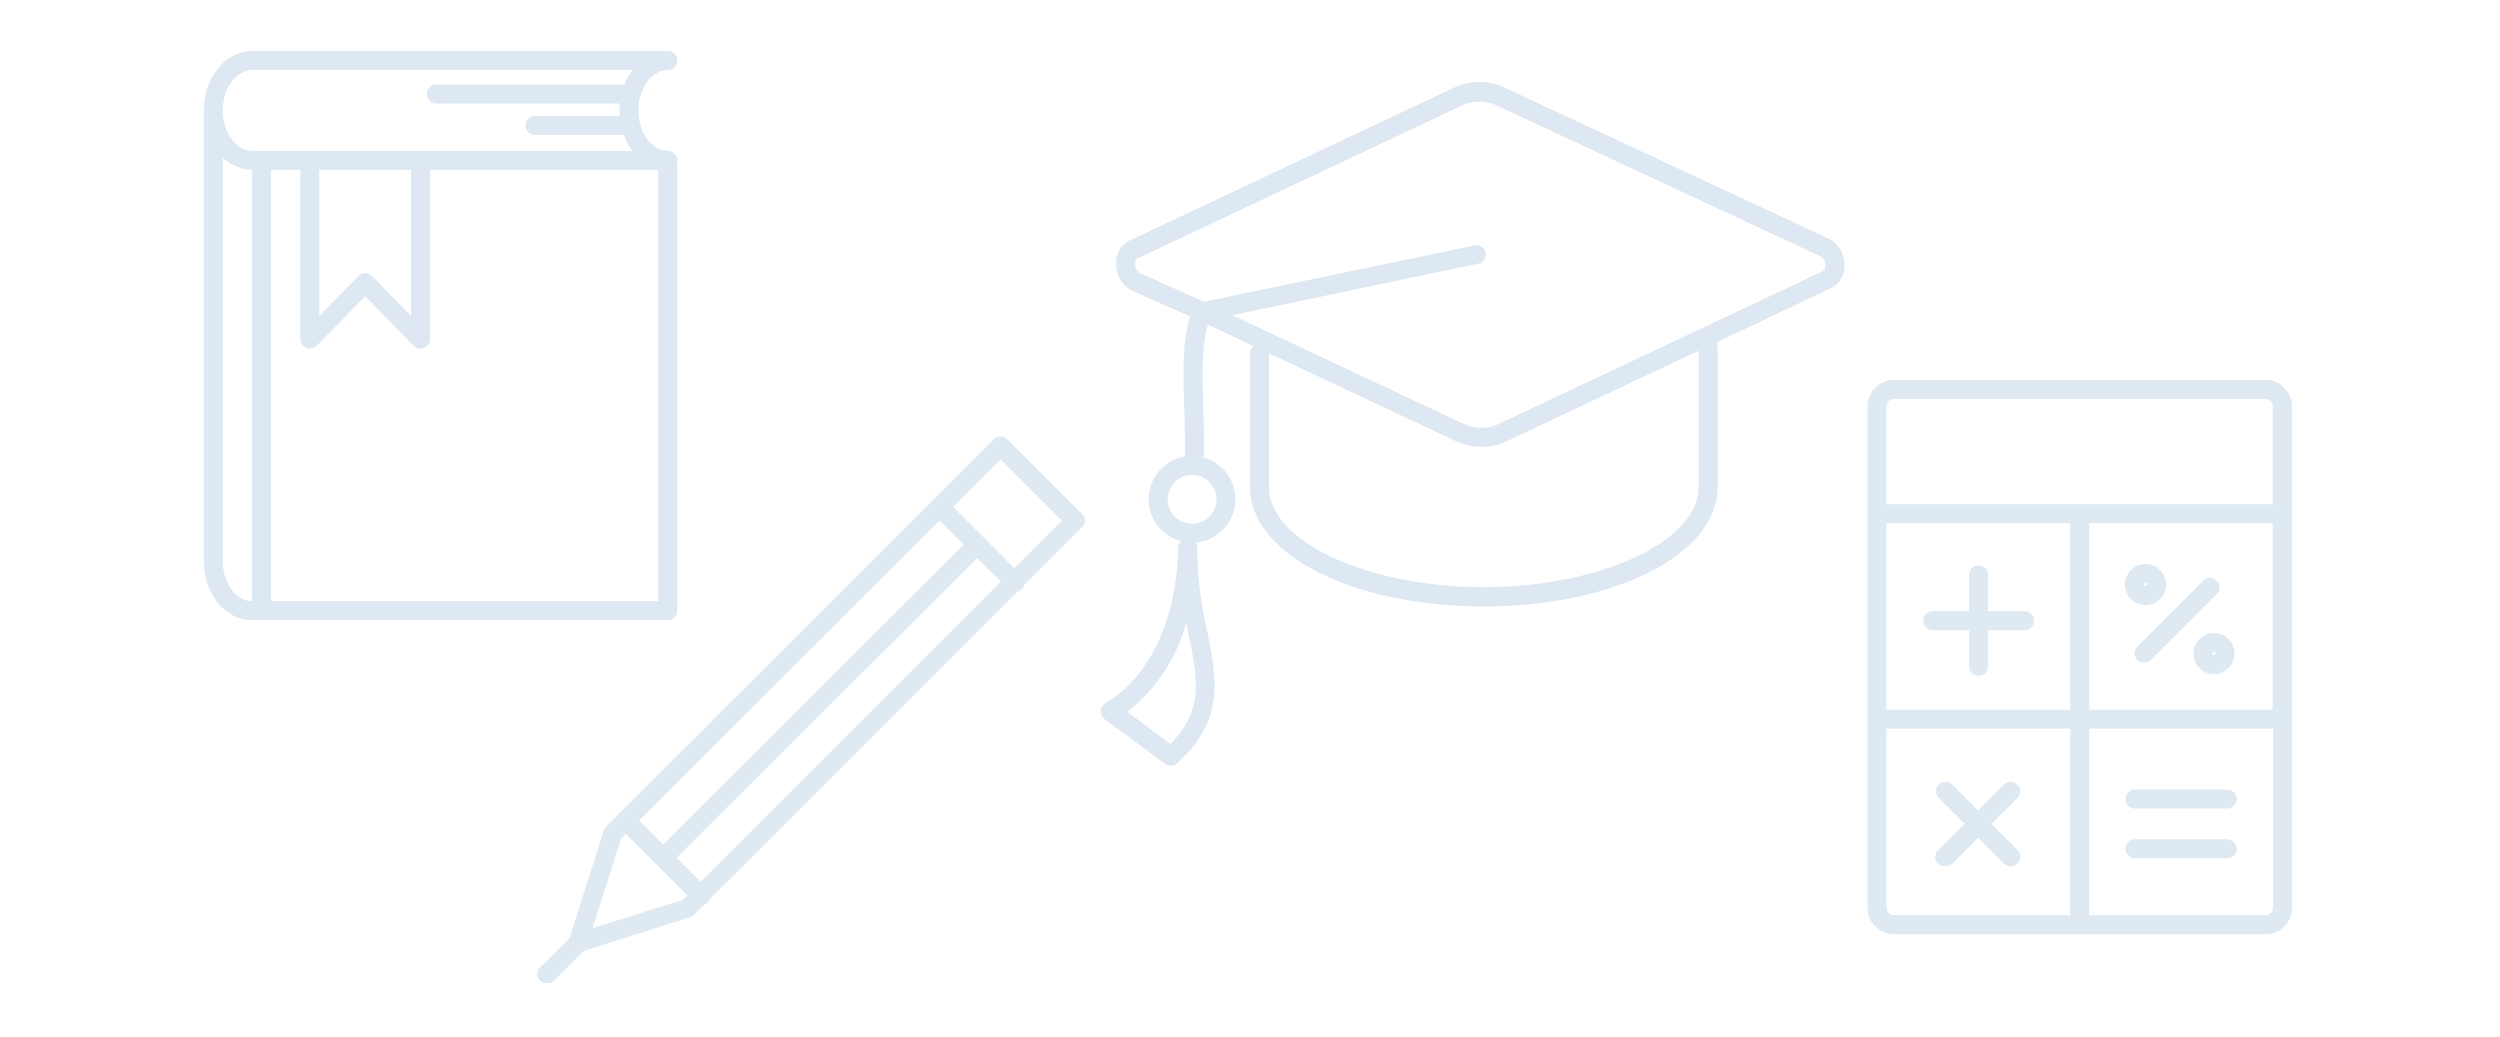 <svg xmlns="http://www.w3.org/2000/svg" viewBox="0 0 275 114.09"><defs><style>.cls-1,.cls-3,.cls-4{opacity:0.27;}.cls-2,.cls-3{fill:#85add0;}.cls-4,.cls-5{fill:none;}.cls-4{stroke:#85add0;stroke-linecap:round;stroke-linejoin:round;stroke-width:2.09px;}</style></defs><title>Asset 18</title><g id="Layer_2" data-name="Layer 2"><g id="Layer_1-2" data-name="Layer 1"><g class="cls-1"><path class="cls-2" d="M249.24,102.76H208.32a2.89,2.89,0,0,1-2.89-2.89V44.69a2.89,2.89,0,0,1,2.89-2.89h40.92a2.89,2.89,0,0,1,2.88,2.89V99.87A2.89,2.89,0,0,1,249.24,102.76Zm-19.42-2.09h19.42a.82.82,0,0,0,.8-.8V80.15H229.82ZM207.51,80.15V99.87a.82.82,0,0,0,.81.8h19.41V80.15Zm22.31-2.09H250V44.69a.82.82,0,0,0-.8-.8H208.32a.8.8,0,0,0-.81.8V78.06h20.22V57a1,1,0,1,1,2.09,0ZM214,95.26a1,1,0,0,1-.74-1.78l2.85-2.85-2.85-2.85a1,1,0,1,1,1.48-1.48l2.85,2.85,2.85-2.85a1,1,0,1,1,1.48,1.48l-2.86,2.85,2.86,2.85A1,1,0,0,1,220.45,95l-2.85-2.85L214.75,95A1.08,1.08,0,0,1,214,95.26Zm31-.85H234.84a1,1,0,0,1,0-2.09H245a1,1,0,1,1,0,2.09Zm0-5.47H234.84a1,1,0,0,1,0-2.09H245a1,1,0,1,1,0,2.09ZM217.6,74.32a1,1,0,0,1-1-1v-4h-4a1,1,0,0,1,0-2.09h4v-4a1,1,0,1,1,2.09,0v4h4a1,1,0,0,1,0,2.09h-4v4A1,1,0,0,1,217.6,74.32Zm18.32-1.47a1,1,0,0,1-.74-1.78l7.18-7.18a1,1,0,0,1,1.48,0,1,1,0,0,1,0,1.47l-7.18,7.19A1,1,0,0,1,235.92,72.85Z"/><path class="cls-2" d="M236,66.56a2.26,2.26,0,1,1,1.6-.66A2.26,2.26,0,0,1,236,66.56Zm0-2.43a.17.17,0,0,0-.13.05.18.18,0,0,0,.25.25.18.18,0,0,0,0-.25A.15.15,0,0,0,236,64.13Z"/><path class="cls-2" d="M243.54,74.15a2.26,2.26,0,0,1-1.6-3.86h0a2.26,2.26,0,1,1,1.6,3.86Zm-.13-2.38a.18.18,0,0,0,0,.24.18.18,0,0,0,.25,0,.16.16,0,0,0,0-.24A.18.18,0,0,0,243.41,71.77Z"/><path class="cls-2" d="M250.86,57.54H206.7a1,1,0,1,1,0-2.08h44.16a1,1,0,0,1,0,2.08Z"/></g><g class="cls-1"><path class="cls-2" d="M63.59,104.74a1,1,0,0,1-1-1.36l3.82-12a1.06,1.06,0,0,1,.26-.43l42.64-42.63a1.05,1.05,0,0,1,1.47,0L119,56.5A1,1,0,0,1,119,58L76.36,100.62a1,1,0,0,1-.42.25l-12,3.82A.84.84,0,0,1,63.59,104.74Zm4.74-12.52-3.14,9.87L75.07,99l41.72-41.72-6.74-6.74Z"/><path class="cls-2" d="M111.6,65.05a1,1,0,0,1-.74-.31l-8.22-8.21a1.06,1.06,0,0,1,0-1.48,1,1,0,0,1,1.48,0l8.22,8.22a1,1,0,0,1-.74,1.78Z"/><path class="cls-2" d="M60.23,108.13a1,1,0,0,1-.75-1.78L62.85,103a1,1,0,0,1,1.48,1.47L61,107.82A1,1,0,0,1,60.23,108.13ZM77.05,99.5a1,1,0,0,1-.74-.31l-4.09-4.08,0,0,0,0L68.09,91a1,1,0,0,1,1.48-1.48l3.37,3.37,33.81-33.71a1,1,0,1,1,1.48,1.48L74.42,94.35l3.37,3.37a1,1,0,0,1-.74,1.78Z"/></g><path class="cls-3" d="M128.79,84.24a1.07,1.07,0,0,1-.62-.2L121.5,79.1a1.06,1.06,0,0,1-.42-.9,1.07,1.07,0,0,1,.52-.85c4.81-2.77,7.88-9.31,8-17.08h0a1.05,1.05,0,0,1,.32-.73,4.77,4.77,0,0,1,.47-9.33,1.06,1.06,0,0,1-.05-.31c0-1.66,0-3.35-.07-5-.12-3.76-.24-7.33.66-10.09L124.57,32A3.19,3.19,0,0,1,122.78,29a2.66,2.66,0,0,1,1.45-2.53l36.07-17a6.67,6.67,0,0,1,5.4.26l35.42,16.5a3.2,3.2,0,0,1,1.77,2.92,2.69,2.69,0,0,1-1.44,2.52l-12.63,6a1,1,0,0,1,.12.48V53.58c0,7.37-11.29,13.13-25.71,13.13S137.51,61,137.51,53.58V38.84a1.06,1.06,0,0,1,.35-.78l-5-2.36c-.71,2.39-.6,5.68-.5,9.15.06,1.66.11,3.38.08,5.09a1,1,0,0,1-.08.38,4.77,4.77,0,0,1-.85,9.36,1,1,0,0,1,.19.62,41.31,41.31,0,0,0,1.08,9.11c1.05,5.21,2,9.72-3.28,14.55A1,1,0,0,1,128.79,84.24ZM124,78.31l4.75,3.52c3.69-3.79,3-7.11,2-12-.08-.44-.17-.88-.26-1.34A18.71,18.71,0,0,1,124,78.31ZM139.6,38.87V53.58c0,6,10.82,11,23.63,11s23.62-5.05,23.62-11v-15L165.38,48.7a6.7,6.7,0,0,1-5.4-.25Zm-8.47,13.38a2.68,2.68,0,1,0,2.68,2.67A2.68,2.68,0,0,0,131.13,52.25Zm4.43-17.58,25.3,11.89a4.75,4.75,0,0,0,3.62.25l36.08-17c.14-.06.24-.33.24-.62a1.15,1.15,0,0,0-.56-1l-35.42-16.5a4.73,4.73,0,0,0-3.63-.26l-36.07,17c-.18.08-.26.37-.25.62a1.14,1.14,0,0,0,.56,1l7,3.14L162.2,27a1,1,0,1,1,.42,2Z"/><path class="cls-4" d="M28.77,18.34V67.17H73.46V18.34m-45.72-.7H73.46c-2.36,0-4.28-2.47-4.28-5.49h0c0-3,1.92-5.5,4.28-5.5H27.74c-2.35,0-4.28,2.47-4.28,5.5h0c0,3,1.93,5.49,4.28,5.49Zm-4.28-5.58V61.75c0,3,1.93,5.43,4.28,5.43h1.47M48,10.34H68.31m-9.47,3.45h9.47M34.08,17.65V37.31l6.09-6.21,6.09,6.21V17.64"/><rect class="cls-5" width="275" height="114.09"/></g></g></svg>